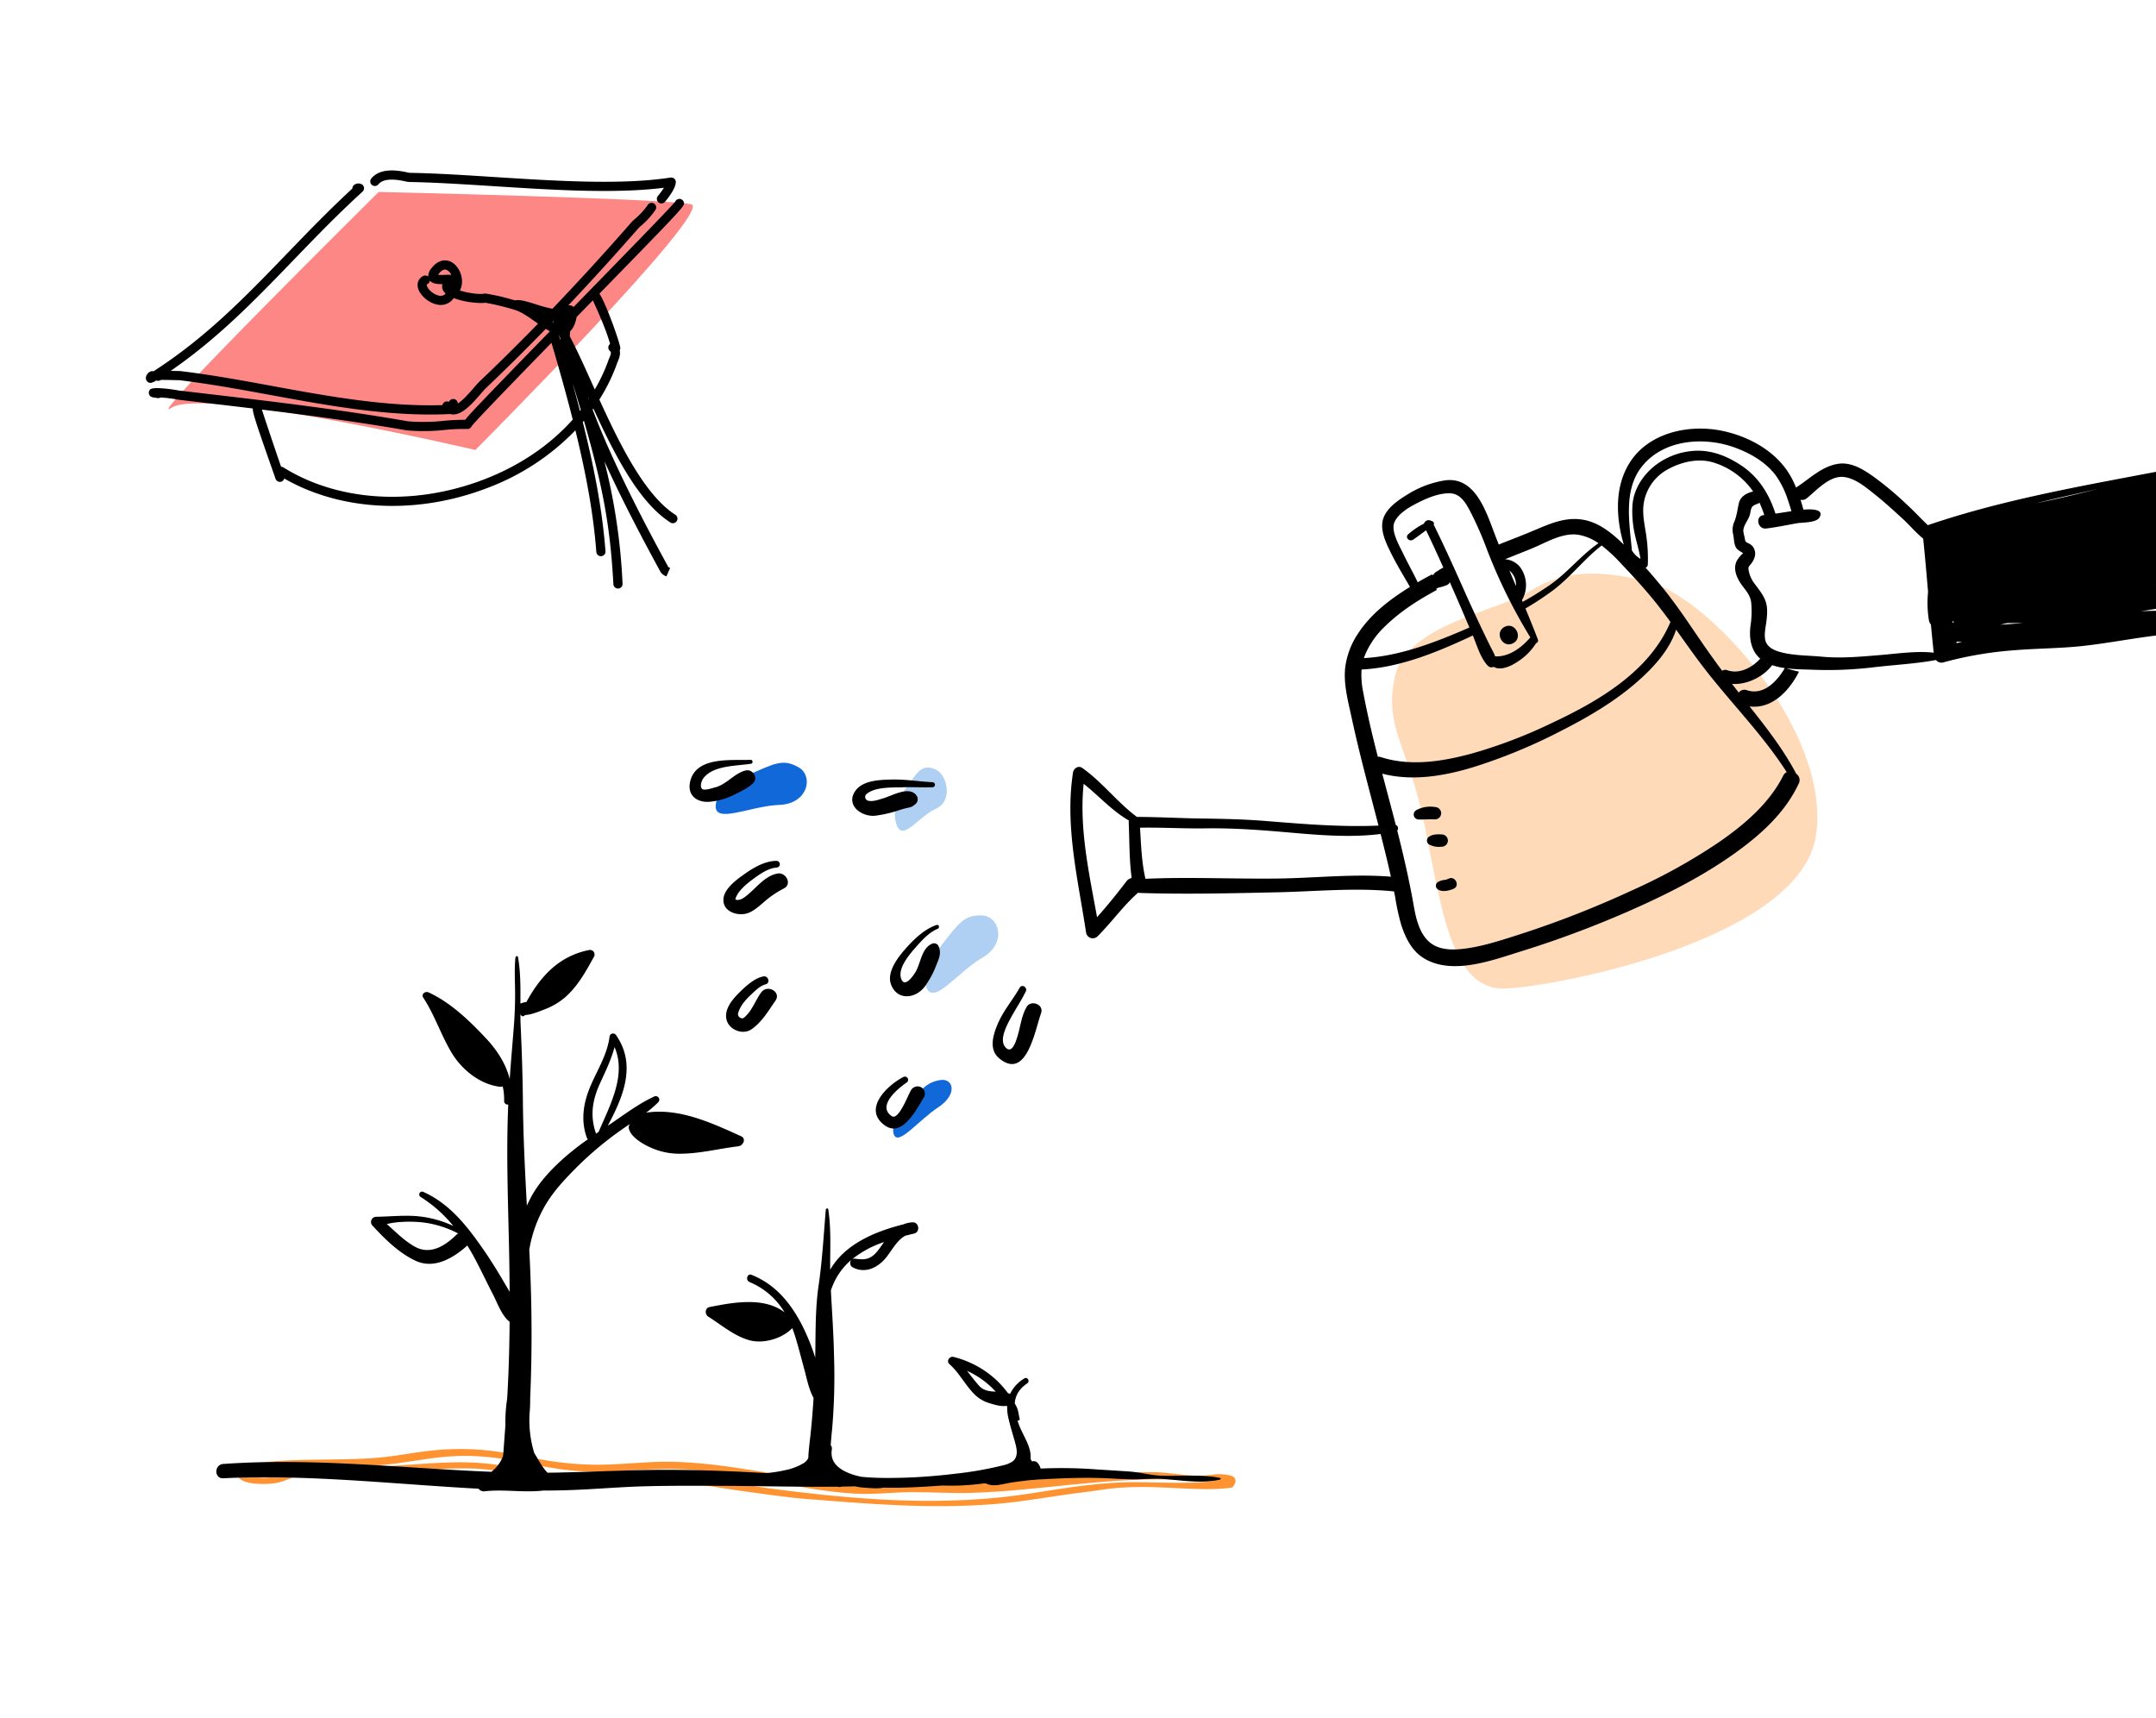<svg xmlns="http://www.w3.org/2000/svg" xmlns:xlink="http://www.w3.org/1999/xlink" width="940" height="749" viewBox="0 0 940 749"><defs><clipPath id="clip-path"><rect id="Rettangolo_827" data-name="Rettangolo 827" width="940" height="749" transform="translate(980 201)" fill="none"></rect></clipPath><clipPath id="clip-path-2"><rect id="Rettangolo_801" data-name="Rettangolo 801" width="435.002" height="24.913" fill="#ff9331"></rect></clipPath><clipPath id="clip-path-3"><rect id="Rettangolo_807" data-name="Rettangolo 807" width="875.01" height="463.336" fill="none"></rect></clipPath><clipPath id="clip-path-4"><rect id="Rettangolo_808" data-name="Rettangolo 808" width="247.683" height="209.179" fill="none"></rect></clipPath></defs><g id="img_header" transform="translate(-980 -201)"><g id="Gruppo_di_maschere_1" data-name="Gruppo di maschere 1" clip-path="url(#clip-path)"><g id="Raggruppa_69616" data-name="Raggruppa 69616"><path id="Tracciato_53922" data-name="Tracciato 53922" d="M-1215.885-2461.458s126.313,2.9,136.276,5.4-94.135,107.1-94.135,107.1-118.375-27.792-132.51-18.406S-1215.885-2461.458-1215.885-2461.458Z" transform="translate(2361 2746.141)" fill="#fc8785"></path><path id="Tracciato_53919" data-name="Tracciato 53919" d="M-723.084-2303.5c-12.547,8.015-53.821,14.423-58.558,37.25s5.837,28.792,13.3,65.977,12.007,70.736,34.947,69.806,129.113-21.58,135.478-67.11-46.866-103.212-72.4-110S-710.537-2311.516-723.084-2303.5Z" transform="translate(2369.735 2762.452)" fill="#ffdab9"></path><path id="Tracciato_53883" data-name="Tracciato 53883" d="M-1208.813-2295.856c13.054-5.866,16.564-7.981,23.421-4.219s4.379,16.047-8.257,16.491-28.586,8.649-27.7,0S-1208.813-2295.856-1208.813-2295.856Z" transform="translate(2513.413 2835.493)" fill="#1168d9" style="mix-blend-mode: multiply;isolation: isolate"></path><path id="Tracciato_53884" data-name="Tracciato 53884" d="M-1208.813-2295.856c13.054-5.866,16.564-7.981,23.421-4.219s4.379,16.047-8.257,16.491-28.586,8.649-27.7,0S-1208.813-2295.856-1208.813-2295.856Z" transform="matrix(0.883, -0.469, 0.469, 0.883, 3533.328, 2075.089)" fill="#afcff3" style="mix-blend-mode: multiply;isolation: isolate"></path><path id="Tracciato_53885" data-name="Tracciato 53885" d="M-1211.054-2298.37c10.728-3.45,13.612-4.693,19.248-2.481s3.6,9.436-6.786,9.7-23.492,5.086-22.768,0S-1211.054-2298.37-1211.054-2298.37Z" transform="matrix(0.848, -0.53, 0.53, 0.848, 3619.813, 1991.367)" fill="#1168d9" style="mix-blend-mode: multiply;isolation: isolate"></path><path id="Tracciato_53886" data-name="Tracciato 53886" d="M-1212.975-2295.856c8.734-5.866,11.082-7.981,15.67-4.219s2.93,16.047-5.525,16.491-19.126,8.649-18.536,0S-1212.975-2295.856-1212.975-2295.856Z" transform="translate(3329.377 2254.419) rotate(-21)" fill="#afcff3" style="mix-blend-mode: multiply;isolation: isolate"></path><g id="Raggruppa_69558" data-name="Raggruppa 69558" transform="translate(923.339 497.364)" style="mix-blend-mode: multiply;isolation: isolate"><g id="Raggruppa_69548" data-name="Raggruppa 69548" transform="translate(160.334 335.357)"><g id="Raggruppa_69547" data-name="Raggruppa 69547" clip-path="url(#clip-path-2)"><path id="Tracciato_53851" data-name="Tracciato 53851" d="M593.664,347.052c2.676,1.153,1.736,3.935,0,5.177-15.536,1.919-29.384-1.283-48.751,0-5.078.337-10.453,1.351-15.44,1.943-12.88,1.526-26.888,4.224-39,5.177-28.682,2.262-55.264-.091-82.869-2.265-8.593-.676-18.531-2.227-28.444-3.56-8.7-1.17-18.784-3.3-28.436-3.559-5.022-.134-10.27.7-15.437.647-9.994-.1-20.928-.644-30.877-1.3-15.891-1.04-28.91-5.222-43.057-5.5-12.916-.255-27.9,1.461-43.065,1.942-8.942.285-20.095-.362-28.434.648-7.3.883-8.534,4.1-17.88,4.207-13.95.159-14.37-5.83-6.5-8.092,12.4-3.566,35.2-1.87,54.443-3.238,11.39-.806,20.756-3.528,34.12-3.881,24.869-.66,35.2,6.274,60.945,6.8,10.845.217,22.18-1.38,33.312-1.3,25.19.189,54.276,7.783,77.188,9.709,6.388.537,13.042-.1,20.307-.325,9.067-.273,18.316.345,27.623.325,30.3-.076,58.586-5.31,85.317-5.18,7.093.034,13.635,1.426,20.31,1.62,5.471.156,7.942-1.687,14.626,0m-405.435-2.915c11.132-1.114,24.653-.54,37.379-1.295,12.356-.729,25.73-2.058,36.563-1.617,15.782.648,28.735,4.866,44.682,5.827,9.462.57,20.647,1.072,30.879.97,5.027-.049,10.476-.831,15.432-.647,13.772.507,28.849,3.907,41.438,5.5,27.661,3.5,62.688,7.284,98.316,3.559,17.875-1.869,32.116-5.553,51.995-6.471,12.589-.583,26.744,1.033,41.438-.648-6.837.209-12.477-.5-18.688-.647-31.409-.736-58.353,4.987-87.749,5.824-8.674.249-17.041-.371-26-.322-7.739.043-15.754,1.1-24.379.647-24.722-1.309-49.712-9.709-76.374-10.682-14.368-.523-29.815,1.618-42.249.973-16.091-.837-24.04-4.326-40.622-6.15-22.532-2.477-34.049,3.441-56.062,3.882-15.237.308-47.031-.528-46.316,4.533,7.435,2.015,13.306-2.535,20.315-3.238" transform="translate(-160.334 -335.357)" fill="#ff9331"></path></g></g></g><g id="Raggruppa_69560" data-name="Raggruppa 69560" transform="translate(1074.319 387.85)"><g id="Raggruppa_69559" data-name="Raggruppa 69559" clip-path="url(#clip-path-3)"><path id="Tracciato_53906" data-name="Tracciato 53906" d="M6.868,219.861C3.4,196.842-2.5,173.318,1.15,149.951c.286-1.832,2.317-3.209,4.03-2C13.925,154.14,20.411,162.9,29,169.3c9.242.013,18.466.557,27.706.686,9.358.132,18.616.314,27.955,1.055,16.64,1.322,33.048,2.759,49.672,2.045-4.007-15.577-8.279-31.088-11.657-46.822-1.553-7.237-3.707-14.868-2.827-22.335a34.5,34.5,0,0,1,5.688-14.755c5.543-8.452,13.91-14.83,22.524-20.133-2.777-4.839-5.7-9.567-8.183-14.579-2.16-4.368-5.114-10.235-3.472-15.209,1.567-4.743,6.6-8.094,10.623-10.558a43.4,43.4,0,0,1,16.28-6.11c13.038-1.805,17.866,13.33,21.558,23.077.62,1.635,1.26,3.262,1.9,4.886l.3-.12c5.014-2,10.064-3.91,15.035-6.012,7.4-3.131,14.482-6.325,22.653-4.43,6.439,1.495,11.86,6.036,16.538,10.614-3.477-11.715-4.121-25.215,2.613-35.818,8.413-13.247,26.233-16.848,40.661-13.724,12.345,2.673,24.576,9.734,30.329,21.35.545,1.1,1.05,2.222,1.523,3.359a3.262,3.262,0,0,1,.5-.411c5.611-3.7,10.627-8.743,17.473-9.942,5.926-1.038,11.233,2.338,15.835,5.586a144.229,144.229,0,0,1,14.686,12.319c2.129,1.976,4.169,4.049,6.2,6.122.856.874,1.8,1.754,2.711,2.67C415.462,27.941,459.3,22.269,502.162,13.088c.564-.121.679.736.135.874-9.05,2.305-18.155,4.415-27.279,6.451,5.418-.958,10.875-1.739,16.4-2.214,2.88-.249,6.324,3.028,3.941,5.886-3.535,4.24-8.635,6.491-13.888,8.023,2.43-.107,4.865-.162,7.307-.152a3.3,3.3,0,0,1,3.349,3.71l.438-.082c3.419-.646,5.009,2.678,4,5.128.245-.036.49-.077.735-.113,4.143-.6,6.482,5.32,2.421,7.173A80.572,80.572,0,0,1,486,52.5a3.846,3.846,0,0,1-1.58,4.934c-1.1.607-2.217,1.163-3.353,1.681,1.839-.068,3.68-.093,5.521-.064,4.2.067,4.712,7.092.453,7.417-4.768.363-9.522.9-14.268,1.52a84.858,84.858,0,0,1,15.873-.124,7.58,7.58,0,0,1,1.707.337,3.811,3.811,0,0,1,2.538,2.9c.016.125.011.237.018.357.126.012.252.018.378.03,2.249.228,2.636,3.751.249,4.072-8.947,1.2-17.867,2.66-26.79,4.084A151.9,151.9,0,0,1,496.2,80.909a1.654,1.654,0,0,1,1.067.582c.568.116,1.144.21,1.716.325h.052s0,.007,0,.009c.322.066.642.14.956.229,4.273,1.223,2.311,7.656-1.822,7.3-18.807-1.607-37.99,3.345-56.6,5.4-9.937,1.1-20,1.058-29.972,1.88a161.532,161.532,0,0,0-31.175,5.351,3.067,3.067,0,0,1-3.014-1.082c-8.831,1.618-18.024,2.094-26.941,3.127a166.377,166.377,0,0,1-26.185,1.123c-3.9-.162-8.094-.129-12.147-.646a54.859,54.859,0,0,0,5.544,1.466c-4.327,8.548-11.9,16.376-21.553,15.151l.579.734c7.236,9.121,14.34,18.351,19.784,28.662a3.266,3.266,0,0,1,1.155,4.062c-6.072,13.133-17.119,22.9-28.748,31.117-12.728,8.99-26.63,16.211-40.807,22.617a447.713,447.713,0,0,1-51.629,19.605c-12.517,3.882-30.419,10.714-42.774,2.723-5.013-3.242-7.651-8.818-9.445-14.291a99.835,99.835,0,0,1-2.649-12.18c-.155-.8-.321-1.594-.482-2.391-16.8-1.727-34.008.017-50.833.379-19.969.43-40.129.935-60.094.284a2.624,2.624,0,0,1-.659-.118c-6.5,5.718-11.649,13.07-17.812,19.165a2.959,2.959,0,0,1-4.843-1.634M137.2,86.188a37,37,0,0,0-8.8,12.651c-.164.412-.307.823-.442,1.233,15.806-.871,31.425-6.976,46.011-13.344-1.8-4.212-3.577-8.438-5.411-12.636q-1.564-3.576-3.136-7.149a2.437,2.437,0,0,1-1.4,1.346,23.432,23.432,0,0,1-3.556,1.06c-.324.181-.656.353-.991.514.108.163.217.326.339.477-8.164,4.345-15.99,9.4-22.614,15.849m37.115-50.117c-1.968-3.737-4.3-7.759-8.884-7.859-4.8-.1-9.857,2.056-14.043,4.175-3.6,1.825-8.455,4.58-10.123,8.5-1.644,3.871,2.329,10.454,3.921,13.8,1.978,4.159,4.286,8.154,6.245,12.322.476-.278.951-.555,1.427-.827,1.573-.9,3.17-1.759,4.775-2.6.094.12.181.245.272.367.034-.034.07-.066.1-.1q.246-.242.486-.49l.033-.041a3.663,3.663,0,0,1,1.41-1.111,16.085,16.085,0,0,1,2.673-1.607c-2.44-5.452-4.927-10.882-7.53-16.258-1.866,1.384-3.726,2.779-5.638,4.076-1.638,1.113-3.711-.989-2.116-2.37a33.323,33.323,0,0,1,6.857-4.624,2.131,2.131,0,0,1,3.177-1.169c.787.093,1.468.925,1.029,1.586,4.941,9.988,9.486,20.164,14.019,30.341,2.288,5.136,4.669,10.228,7.08,15.307q1.735,3.655,3.524,7.283c.727,1.476,1.616,2.974,2.216,4.54.085,0,.167-.013.257-.01,5.805.188,11.182-3.776,14.928-8.122.044-.05.091-.088.137-.133a231.3,231.3,0,0,1-18.8-38.025,155.254,155.254,0,0,0-7.431-16.953m17.126,25.879q1.406,3.34,2.825,6.674a8.007,8.007,0,0,0-2.219-6.146,4.117,4.117,0,0,0-.606-.528m30.12-15.64c-7.091-1.143-14.512,3.621-20.844,6.169-3.741,1.5-7.49,2.99-11.229,4.495a9.114,9.114,0,0,1,6.893,3.847,13.21,13.21,0,0,1,.507,13.986c.1.243.2.487.306.73a139.738,139.738,0,0,0,12.062-7.5c7.6-5.333,13.346-12.777,20.99-18.059a21.757,21.757,0,0,0-8.685-3.666m18.431,12.437a69.875,69.875,0,0,0-8.36-7.787c-7.722,5.99-13.663,13.958-21.528,19.794a132.6,132.6,0,0,1-11.7,7.679c1.864,4.468,3.689,8.955,5.407,13.489a1.17,1.17,0,0,1-.754,1.612,26.409,26.409,0,0,1-8.443,8.332c-2.48,1.649-7.106,3.834-10.041,2.005a2.2,2.2,0,0,1-2.573-.487c-3.157-3.24-4.772-8.923-6.539-13.178-15.322,7.176-31.576,13.975-48.515,14.833a36.322,36.322,0,0,0,.712,9.822c1.757,9.484,3.988,18.861,6.383,28.2a3.507,3.507,0,0,1,1.347.17c12.913,4.153,26.87,1.9,39.661-1.57a215.614,215.614,0,0,0,34.718-13.233c20.476-9.594,42.729-22.486,51.865-44.136-1.6-2.192-3.226-4.368-4.895-6.512-5.186-6.663-10.927-12.92-16.749-19.033M307.506,20.36c-4.406-5.815-11.234-9.721-17.98-12.15C276.2,3.416,258.7,4.7,249.266,16.423c-8.165,10.155-5.578,24.365-4.487,36.271a1.3,1.3,0,0,1-.018.34,11.014,11.014,0,0,0,3.786,3.777c-.517-3.5-1.667-7.1-2.4-10.461a45.962,45.962,0,0,1-1.083-13.009c.494-6.629,4.231-12.545,9.239-16.733a30.9,30.9,0,0,1,17.944-6.921c7.484-.384,14.264,2.377,20.407,6.507,7.658,5.147,12.082,12.619,14.758,20.888,2.321-.343,4.637-.725,6.957-1.073q-.689-2.4-1.5-4.755a39.428,39.428,0,0,0-5.361-10.894M296.567,85.7a40.806,40.806,0,0,0,.279-9.66c-.359-4-3.247-6.18-5.168-9.442-1.661-2.82-2.622-6.022-1.083-9.044a15.363,15.363,0,0,1,2.506-3.065.944.944,0,0,1,.294-.235,1.252,1.252,0,0,1-.544-.225,18.6,18.6,0,0,1-1.779-1.173c-1.953-1.56-1.6-4.74-2.183-7.023a8.555,8.555,0,0,1,.647-5.364c1.047-2.7,1.3-5.256,1.934-8.028.665-2.913,3.545-4.411,6.2-5.013a32.606,32.606,0,0,0-17.6-12.729c-6.414-1.841-13.557-.2-19.282,2.909a20.437,20.437,0,0,0-10.955,16.065c-.387,4.313.592,8.576,1.224,12.811a71.69,71.69,0,0,1,.706,12.856,1.5,1.5,0,0,1-.968,1.3c2.875,3.224,5.67,6.519,8.337,9.859C265.769,78.8,271.5,87.806,277.6,96.5q3.227,4.6,6.574,9.09a2.444,2.444,0,0,1,2.274-.233c5.048,1.807,10.759-1.05,14.318-5.051-4.107-3.543-4.967-9.125-4.2-14.611M421.009,32.536c9.039-1.788,17.979-4,26.922-6.185-9,1.978-17.981,4-26.922,6.185m-5.537,52.2c-.631.006-1.261.015-1.892.02-1.662.015-3.324.015-4.986.017q-1.615.359-3.226.737c3.369-.2,6.737-.463,10.1-.774m-30.364-.554a3.316,3.316,0,0,1-.4-.206c-.057,0-.113-.008-.17-.011.023.234.04.468.052.7.24-.14.478-.282.726-.414-.068-.027-.137-.044-.206-.072m1.336,8.7a3.468,3.468,0,0,1-.228.673c.88-.206,1.762-.409,2.645-.6-.806-.016-1.612-.048-2.418-.074m-77.2,4.465c5.956,1.681,12.385,1.528,18.5,2.111,8.4.8,17-.043,25.379-.724,7.616-.619,15.638-1.876,23.3-1.031q-.672-6.121-1.229-12.259a3.622,3.622,0,0,1-.861-1.766,47.566,47.566,0,0,1-.388-12.459c-.661-7.752-1.322-15.5-2.125-23.238-3.188-2.578-6-5.971-8.99-8.705-4.12-3.769-8.231-7.521-12.611-10.988-3.686-2.916-7.889-6.425-12.666-7.136-6.4-.954-12.055,5.683-16.521,9.255a2.959,2.959,0,0,1-2.691.613q.688,2.142,1.261,4.327c3.486-.293,9.163-.3,7.029,3.368-1.431,2.46-7.425,2.133-9.926,2.578-4.434.79-8.859,1.733-13.333,2.276-3.793.462-4.921-5.456-1.127-5.829.1-.01.19-.022.285-.032a45.734,45.734,0,0,0-2.09-5.4,2.519,2.519,0,0,1-.793.466c-2.8,1.012-2.725,1.547-3.266,4.263-.5,2.5-2.438,4.371-2.919,6.8-.259,1.311.469,3.068.639,4.377.187,1.437.837,1.4,2.1,2.082a4.6,4.6,0,0,1,2.193,2.966c.631,2.062-.543,4.441-1.833,5.968-1.063,1.259-1.092,1.359-.765,2.967a13.165,13.165,0,0,0,2.427,5.31c1.734,2.345,3.771,4.794,4.8,7.541,1.116,2.979.785,6.447.369,9.532-.33,2.453-.908,4.912-.464,7.383.564,3.133,3.582,4.612,6.314,5.383m-14.294,16.718c7.115,2.361,12.982-3.571,16.545-9.642a29.984,29.984,0,0,1-5.526-1.281c-3.82,5.1-11.046,8.632-17.48,8.175q1.453,1.9,2.917,3.792a3.062,3.062,0,0,1,3.544-1.045M156.682,223.981c3.734,3.108,8.878,3.391,13.512,2.943,8.88-.859,17.664-3.861,26.117-6.554a429.664,429.664,0,0,0,48.359-18.955,250.2,250.2,0,0,0,38.14-21.131c11-7.6,21.925-16.878,28.01-29.029a3.031,3.031,0,0,1,1.5-1.465c-10.629-16.608-24.854-30.7-36.78-46.347-3.94-5.169-7.663-10.5-11.455-15.775-2.972,9.27-10.475,17.123-17.608,23.286-10.113,8.739-21.913,15.479-33.8,21.484a236.174,236.174,0,0,1-36.5,15.011c-12.842,3.976-27,6.437-40.2,3,1.967,7.453,3.981,14.894,5.9,22.355a1.572,1.572,0,0,1,.627,2.453c.138.543.281,1.085.417,1.628,2.564,10.215,4.9,20.486,6.733,30.86.986,5.587,2.419,12.4,7.034,16.236M90.692,196.154c16.272-.217,32.78-2.1,49.05-.794q-.806-3.616-1.664-7.219c-.9-3.81-1.856-7.609-2.82-11.4-16,2.022-32.64-.14-48.547-1.374-9.271-.719-18.528-1.212-27.828-1.073-9.51.142-19.021-.462-28.529-.287.479,7.5.674,14.945,2.376,22.27,19.267-.855,38.682.137,57.962-.121M24.41,197.423a3.671,3.671,0,0,1,2.319-1.488c-1.111-8.073-.942-16.3-1.3-24.419a1.759,1.759,0,0,1,.1-.628c-7.332-4.193-13.115-10.772-19.749-16.036C3.793,174.4,8.14,193.785,11.628,213.008c4.491-4.985,8.74-10.327,12.782-15.585" transform="translate(372.36 -0.002)"></path><path id="Tracciato_53907" data-name="Tracciato 53907" d="M740.454,206.786c4.663-2.31,8.246,4.922,3.582,7.232s-8.246-4.922-3.582-7.232" transform="translate(-178.734 -120.388)"></path><path id="Tracciato_53908" data-name="Tracciato 53908" d="M819.776,397.173a12.936,12.936,0,0,1,8.3-1.309,2.682,2.682,0,1,1-.37,5.352c-2.37-.128-4.744.138-7.12.051a2.176,2.176,0,0,1-.81-4.093" transform="translate(-296.558 -230.85)"></path><path id="Tracciato_53909" data-name="Tracciato 53909" d="M812.666,425.588c1.569-1.006,3.74-.966,5.546-.863a2.706,2.706,0,0,1,2.491,2.86,2.747,2.747,0,0,1-2.861,2.491,8.962,8.962,0,0,1-5.388-1.017,2.031,2.031,0,0,1,.212-3.471" transform="translate(-283.757 -247.778)"></path><path id="Tracciato_53910" data-name="Tracciato 53910" d="M802.939,472.352a6.17,6.17,0,0,1,2.855-1.061,6.368,6.368,0,0,0,2.1-.59c2.843-1.4,5.061,3.138,2.173,4.385-1.99.861-4.993,1.589-6.9.273a1.915,1.915,0,0,1-.222-3.007" transform="translate(-270.604 -274.477)"></path><path id="Tracciato_53911" data-name="Tracciato 53911" d="M1052.337,769.786c39.018-2.779,77.933,1.854,116.9,3.414a15.451,15.451,0,0,0,5.1-6.876c.071-.783.14-1.568.2-2.351q.422-5.569.824-11.138a66.429,66.429,0,0,1,.75-11.429c.078-1.321.16-2.643.23-3.964.524-9.873.777-19.761.857-29.652-3.426-2.6-5.355-8.235-7.2-11.8-2.719-5.244-5.216-10.6-7.995-15.811q-1.526-2.861-3.252-5.633c-.028.027-.052.055-.082.081-5.949,5.3-14.2,10.316-22.315,6.634-7.255-3.291-13.624-9.6-18.953-15.4a2.269,2.269,0,0,1,1.589-3.838c6.708-.088,13.482-.956,20.2,0a46.817,46.817,0,0,1,13.449,4,58.136,58.136,0,0,0-14.289-12.672,1.251,1.251,0,0,1,1.261-2.158c11.132,5.021,18.5,14.2,25.362,23.973,3.408,4.85,6.562,9.879,9.551,14.995q1.33,2.276,2.682,4.537-.064-10.112-.291-20.214c-.45-20.526-1.217-40.875-.317-61.395a1.546,1.546,0,0,1-1.8-1.472,26.454,26.454,0,0,0-.6-6.441,2.482,2.482,0,0,1-1.221.156c-8.793-1.033-16.734-7.548-21.139-14.944-4.6-7.72-7.325-16.338-12.3-23.914-1.007-1.535.894-2.929,2.29-2.29,9.725,4.447,18.073,12.556,25.271,20.261,4.634,4.961,8.529,10.974,10.138,17.527.5-7.27,1.136-14.527,1.716-21.8.417-5.217.648-10.378.63-15.612-.018-5.164-.372-10.461.149-15.6.061-.593,1-.836,1.125-.152,1.162,6.576,1.078,13.45,1.04,20.259a10.761,10.761,0,0,1,2.624-.693c5.992-11.025,14.094-19.994,27.253-22.637a1.98,1.98,0,0,1,2.214,2.88c-3.6,6.561-7.371,13.425-13.235,18.257a30.231,30.231,0,0,1-8.425,4.759c-2.141.832-5.59,2.322-8.476,2.437l-.028.05a.954.954,0,0,1-1.75-.195c-.058-.013-.121-.02-.178-.036.013,1.671.046,3.332.122,4.979.5,10.875.856,21.733.964,32.619.151,15.27.9,30.467,1.734,45.68.394-.862.8-1.71,1.213-2.537,3.506-7.082,9.231-13.157,15.079-18.352a117.667,117.667,0,0,1,10.281-8.017,2.3,2.3,0,0,1-.436-.741c-2.664-7.43-1.557-14.874,1.4-22.01,3-7.239,7.472-13.971,8.5-21.893a1.549,1.549,0,0,1,2.861-.775c9.04,12.991,3.049,27-3.625,39.483l1.068-.716c6.151-4.134,12.381-8.891,19.118-11.992a1.543,1.543,0,0,1,1.862,2.413,45.446,45.446,0,0,1-5.311,4.589c14.32-2.111,28.192,4.291,41.4,10.293,2.385,1.084.837,4.132-1.185,4.374-8.942,1.071-17.814,3.482-26.874,3.219a30.311,30.311,0,0,1-11.04-2.515c-3.348-1.422-9.171-4.715-9.856-8.558a2.061,2.061,0,0,1,.473-1.752c-.094.026-.188.049-.282.076l-.022,0c-1.246.841-2.483,1.685-3.681,2.552a148.445,148.445,0,0,0-17.964,14.887c-5.271,5.247-10.476,10.545-14.409,16.9a57.212,57.212,0,0,0-7.454,19.91,1.425,1.425,0,0,1-.073.264c1.122,21.244,1.342,42.511.447,63.77-.014.333-.037.666-.051,1a64.743,64.743,0,0,1-.247,6.622,48.648,48.648,0,0,0,2.042,17.391c1.877,2.913,3.331,6.093,5.78,8.547,17.5-.19,34.958-1.3,52.475-1.258,14.3.037,28.6.614,42.888,1.426a61.118,61.118,0,0,0,8.409-1.316,25.372,25.372,0,0,0,7.971-3.077,5.571,5.571,0,0,0,1.95-2.177c.145-3.926.736-7.914,1.1-11.51q.745-7.336,1.188-14.707c-2.089-3.763-2.971-8.6-4.08-12.631-1.342-4.872-2.558-9.8-4.074-14.619-.34-1.081-.719-2.137-1.122-3.176-4.352,4.585-12.583,6.956-18.628,5.308-6.615-1.8-12.315-6.738-18.01-10.32-1.559-.98-1.488-3.753.543-4.16,10.652-2.139,23.952-4.477,32.728,2.318a31.929,31.929,0,0,0-15.23-13.2c-1.919-.8-1.1-3.957.872-3.163,10.23,4.122,16.778,12,21.8,21.573a93.045,93.045,0,0,1,5.924,14.521c.225-10.561-.061-20.941,1.474-31.427,1.614-11.008,2.2-22,3.142-33.076.048-.571.975-.794,1.074-.145,1.334,8.738.771,17.535.831,26.334,6.308-11.1,19.44-16.675,31.871-19.782a11.889,11.889,0,0,1,4.094-.893c2.807-.118,3.38,4.228.66,4.879q-1.93.462-3.862.953c-3.567,1.883-5.923,6.448-8.279,9.4-3.641,4.568-9.321,7.355-14.844,4.286a2.128,2.128,0,0,1-.308-3.264,29.034,29.034,0,0,0-8.983,13.357c-.011.033-.027.059-.04.09.49,9.454,1.187,18.92,1.365,28.377a268.628,268.628,0,0,1-.818,32.005c-.24,2.357-.457,4.71-.624,7.068a2.279,2.279,0,0,1,.491,1.877c-.946,5.989,3.663,9,8.667,10.774a31.612,31.612,0,0,0,4.342,1.15c1.337.107,2.669.24,3.969.306,4.287.219,8.582.21,12.871.114,8.086-.182,16.166-.832,24.193-1.8a154.379,154.379,0,0,0,20.728-3.673,11.529,11.529,0,0,0,4.267-1.831,4.26,4.26,0,0,0,1.395-2.413c.666-1.962-.445-5.422-1.043-7.491-.888-3.075-1.837-6.207-2.512-9.339a18.446,18.446,0,0,1-.421-4.53c-.074-.1-.15-.207-.222-.311-2.465.447-5.46-.517-7.663-1.2a15.209,15.209,0,0,1-6.3-3.725c-4.121-4.085-6.611-9.365-11.021-13.275-1.449-1.286.089-3.55,1.813-3.114a42.766,42.766,0,0,1,18.169,9.625,41.966,41.966,0,0,1,5.529,6.138,7.175,7.175,0,0,1,.95.392,15.7,15.7,0,0,1,6.218-6.774c1.381-.858,2.584,1.267,1.261,2.158-3.661,2.468-5.2,5.443-5.439,8.719.3.534.585,1.073.854,1.624.807,1.659.8,3.3,1.275,5.061a.674.674,0,0,1-.963.763c.26.789.552,1.586.869,2.387,1.86,4.694,5.342,9.343,4.866,14.384a8.631,8.631,0,0,0,.657,1.1,2.2,2.2,0,0,1,2.323.526,6.23,6.23,0,0,1,1.33,2.347,1.49,1.49,0,0,1,.065.226,204.366,204.366,0,0,1,25.162.422c4.554.29,9.109.558,13.662.88,4.6.325,9.055,1.614,13.652,1.792,8.42.327,17.509-.676,25.795.99a.367.367,0,0,1,0,.7c-7.8,1.852-16.669.35-24.558-.227-4.585-.334-9.061.171-13.646.131-4.551-.039-9.115-.4-13.665-.543-8.6-.274-17.222.073-25.8.557q-6.9.389-13.736,1.466c-3.327.523-7.277,1.939-10.479.429a.669.669,0,0,1-.169-.117l-1.146.009a102.912,102.912,0,0,1-17.865.9c-6.122.424-12.244.824-18.384.946-2.441.048-4.883.033-7.322-.024-2.6.557-5.73.181-8.25.033a26.188,26.188,0,0,1-4.147-.6q-2.888.073-5.779.116a2.723,2.723,0,0,1-1.87.027l-.014,0c-16.751.189-33.542-.292-50.271-.357-10.941-.043-21.889-.09-32.829.174-10.849.261-21.65,1.221-32.49,1.643-4.268.167-8.536.241-12.8.248-8.447.983-16.986-.638-25.446.309a2.766,2.766,0,0,1-2.633-1.118c-7.948-.421-15.891-.963-23.826-1.516-29.126-2.034-58.293-4.445-87.509-3.038-4.048.195-3.981-5.965,0-6.248m86.524-105.347a54.593,54.593,0,0,0-8.687-.155,34.5,34.5,0,0,0-6.543.923c3.89,3.411,7.5,7.146,12.041,9.753,6.828,3.918,13.317-.2,18.279-5.043a3.49,3.49,0,0,1,.827-.6,44.5,44.5,0,0,0-15.917-4.874m76.008-38.648c.371-.253.741-.507,1.113-.759,5.009-11.653,12.226-24.834,6.956-36.993-1.423,5.441-3.886,10.472-6.252,15.628-3.436,7.49-4.54,14.306-1.817,22.124m112.723,54.5c2.655.314,5.008.649,7.357-.849,2.193-1.4,3.731-3.937,5.211-6.005.092-.13.187-.258.281-.386a45.083,45.083,0,0,0-13.983,7.522,1.575,1.575,0,0,1,1.134-.282m59.335,55.756a37.829,37.829,0,0,0-10.317-6.854c1.69,2.126,3.306,4.3,5.139,6.388,2.049,2.328,4.7,2.58,7.371,2.685-.71-.759-1.437-1.5-2.193-2.219" transform="translate(-1049.325 -318.393)"></path><path id="Tracciato_53912" data-name="Tracciato 53912" d="M1349.69,372.407c3.225-4.82,10.752-4.979,15.928-5.108,5.986-.15,11.881.861,17.837,1.168a1.094,1.094,0,0,1,0,2.187c-4.393.146-8.8-.125-13.193.013-4.6.144-12.083-.223-15.759,3.1a1.7,1.7,0,0,0,.63,2.684c2.116.707,5.069-.452,7.077-1.048,3.91-1.161,11.455-5.648,14.427-.877a2.775,2.775,0,0,1-.981,3.74c1.039-.721-1.048.783-.765.617a6.372,6.372,0,0,1-1.966.682,39.7,39.7,0,0,0-4.061,1.094,53.485,53.485,0,0,1-10.534,2.42c-5.8.516-12.759-4.518-8.642-10.67" transform="translate(-1071.197 -214.293)"></path><path id="Tracciato_53913" data-name="Tracciato 53913" d="M1502.43,468.595c.629-4.425,6.028-8.219,9.334-10.557,3.859-2.729,8.906-5.628,13.786-5.588a1.459,1.459,0,0,1,0,2.916c-3.694.266-7.241,2.8-10.126,4.914-2.737,2.008-6.378,4.932-7.654,8.209a3.137,3.137,0,0,0-.195.817l.055.02c1.785.594,3.468-.628,4.811-1.694,4.189-3.328,7.9-8.6,13.446-9.664,3.756-.721,6.609,4.645,2.755,6.536a41.948,41.948,0,0,0-8.717,5.984c-2.448,2.073-5.313,4.743-8.635,5.135-4.533.535-9.586-1.933-8.861-7.026" transform="translate(-1281.273 -263.982)"></path><path id="Tracciato_53914" data-name="Tracciato 53914" d="M1349.682,530.218c3.568-4.109,8.553-9.017,13.882-10.726,1.081-.347,1.451,1.248.457,1.657-3.9,1.6-7.205,5.384-9.909,8.475-2.615,2.989-7.282,8.549-6.11,12.885,1.416,5.239,5.813-1.422,6.645-3,2.109-4.009,2.563-10.265,7.231-11.965a2.159,2.159,0,0,1,2.47,1c1.43,3.122.326,5.4-.9,8.409a38.779,38.779,0,0,1-5.215,9.607c-4.017,5.068-11.742,5.921-14.481-.983-2.1-5.3,2.724-11.667,5.934-15.362" transform="translate(-1049.535 -303.07)"></path><path id="Tracciato_53915" data-name="Tracciato 53915" d="M1239.365,599.245c2.434-5.453,6.375-9.918,9.263-15.086.995-1.778,3.558-.216,2.7,1.577-1.8,3.76-4.2,7.262-6.211,10.918-1.66,3.024-5.6,9.905-2.828,13.284,2.9,3.543,4.654-2.209,5.335-4.366,1.34-4.246,1.758-9.154,4.031-13.041,1.936-3.309,7.705-1.1,6.329,2.668-2.581,7.062-6.257,29.738-18.308,19.695-4.828-4.024-2.4-10.955-.309-15.648" transform="translate(-898.398 -340.371)"></path><path id="Tracciato_53916" data-name="Tracciato 53916" d="M1519.933,580.054c2.6-2.565,6.4-6.012,10.138-6.715,2.247-.423,3.227,2.893.956,3.465-2.36.593-4.539,2.822-6.252,4.424-2.3,2.153-4.647,4.759-5.581,7.833a1.751,1.751,0,0,0,.542,2.11c1.3.907,1.886.253,2.9-.764,2.862-2.88,4.156-6.89,6.53-10.111,2.7-3.661,8.876-.224,6.2,3.627-3.034,4.373-6.012,9.481-10.51,12.5-3.919,2.629-10.058.045-10.892-4.625-.823-4.61,2.96-8.775,5.97-11.741" transform="translate(-1291.603 -334.494)"></path><path id="Tracciato_53917" data-name="Tracciato 53917" d="M1536.839,356.219c2.482-11.118,17.919-9.2,26.377-9.533.956-.037,1.193,1.528.229,1.688-6.349,1.054-16.5.636-20.82,6.329-.782,1.03-1.611,3.474-.635,4.6.879,1.015,4.786-.366,5.778-.617,4.962-1.254,8.319-6.115,13.211-7.34,3.18-.8,5.7,3.2,3.248,5.579-2.314,2.246-5.826,3.781-8.7,5.218A28.958,28.958,0,0,1,1546,364.9c-5.706.756-10.563-2.391-9.16-8.68" transform="translate(-1330.27 -202.275)"></path><path id="Tracciato_53918" data-name="Tracciato 53918" d="M1371.034,678.381a1.407,1.407,0,0,1,1.419,2.428c-3.972,2.683-12.985,10.21-6.512,14.627,3.092,2.109,7.259-9.66,8.484-11.389a3.31,3.31,0,0,1,3.617-1.472,3.016,3.016,0,0,1,1.915,1.472,3.18,3.18,0,0,1,0,3.233c-3.2,5.133-9.409,17.749-17.088,12.158-9.668-7.04,1.021-17.383,8.166-21.057" transform="translate(-1071.483 -395.696)"></path><path id="Tracciato_54024" data-name="Tracciato 54024" d="M1536.839,356.219c2.482-11.118,17.919-9.2,26.377-9.533.956-.037,1.193,1.528.229,1.688-6.349,1.054-16.5.636-20.82,6.329-.782,1.03-1.611,3.474-.635,4.6.879,1.015,4.786-.366,5.778-.617,4.962-1.254,8.319-6.115,13.211-7.34,3.18-.8,5.7,3.2,3.248,5.579-2.314,2.246-5.826,3.781-8.7,5.218A28.958,28.958,0,0,1,1546,364.9c-5.706.756-10.563-2.391-9.16-8.68" transform="translate(-2196.27 547.725)"></path></g></g><g id="Raggruppa_69562" data-name="Raggruppa 69562" transform="translate(1122.82 438.922)"><g id="Raggruppa_69561" data-name="Raggruppa 69561" transform="translate(-97.256 -116.672) rotate(-21)" clip-path="url(#clip-path-4)"><path id="Tracciato_53920" data-name="Tracciato 53920" d="M126.085,4.647c3.6-2.083,9.142,1.465,11.5,2.982a8.822,8.822,0,0,0,1.6.916c10.113,4.069,21.351,9.227,33.25,14.688,23.863,10.954,48.5,22.26,69.386,27.4A29.937,29.937,0,0,1,238.13,53a2,2,0,0,0,1.895,3.523c1-.542,6.092-3.383,7.454-6.175a2,2,0,0,0-1.375-2.83c-21.168-4.592-47.008-16.452-72-27.922-11.944-5.481-23.222-10.659-33.422-14.76-.2-.1-.513-.309-.934-.577C136.772,2.35,129.8-2.125,124.08,1.186a2,2,0,0,0,2,3.461"></path><path id="Tracciato_53921" data-name="Tracciato 53921" d="M244.287,58.015c-2.9,1.742-31.048,14.691-55.941,26.14l-1.92.884a2.863,2.863,0,0,0-.41-.643,3.01,3.01,0,0,0-1.5-.84c13.055-6.251,26.35-12.93,40.068-20.162a14.742,14.742,0,0,1,2.178-.931,34.148,34.148,0,0,0,8.078-4.093,2,2,0,1,0-2.267-3.295,30.313,30.313,0,0,1-7.215,3.643,17.309,17.309,0,0,0-2.737,1.192c-15.461,8.149-30.416,15.624-45.086,22.545a55.345,55.345,0,0,1-5.878-4.272c-3.668-2.908-6.043-4.716-8.063-4.975a95.137,95.137,0,0,0-10.828-7.348,1.992,1.992,0,0,0-.6-.2c-2.271-.378-6.568-2.836-9.435-5.067a9,9,0,0,0,2.7-4.86c.781-3.635-.381-7.372-2.828-9.09-1.283-.9-4.043-2.038-8.106.5a5.4,5.4,0,0,0-2.5,2.817,2,2,0,0,0-2-1.02,4.343,4.343,0,0,0-3.867,3.576c-.687,3.42,1.9,8.378,5.424,10.4a6.787,6.787,0,0,0,7.471-.231c3.644,3.332,9.476,6.236,12.136,6.847a103.5,103.5,0,0,1,10.52,7.233l.055.041.011.009.137.1.07.054c2.409,1.834,4.641,5.183,6.8,8.425.2.295.391.586.586.878q-16.528,7.619-32.736,14.36c-.873.35-2.055.982-3.424,1.713-2.207,1.182-6.207,3.324-8.951,3.9a3,3,0,0,0,.109-.705,2,2,0,0,0-3.482-1.338,1.962,1.962,0,0,0-1.85-.619,1.993,1.993,0,0,0-1.283.909C94.534,96.409,72.723,83.111,51.6,70.219c-11.52-7.032-23.432-14.3-35.383-20.606a2.061,2.061,0,0,0-.3-.128c-.281-.093-1.094-.432-2.109-.853l-1.334-.549c24.451-5.908,45.338-15.644,67.307-25.906,12.351-5.768,25.123-11.734,38.753-17.056a2,2,0,0,0,.385-3.527,3.013,3.013,0,0,0-3.06-.406,2.216,2.216,0,0,0-1,1.081C101.952,7.41,89.834,13.07,78.094,18.553,54.483,29.583,32.135,40,5.367,45.583a1.951,1.951,0,0,0-1.137-.4c-1.314,0-3.145,1.052-3.145,2.766A1.985,1.985,0,0,0,3.534,49.9a1.814,1.814,0,0,0,.31.055,2.007,2.007,0,0,0,.391-.038c.291-.058.574-.124.864-.184.06.055.1.109.169.164a1.9,1.9,0,0,0,1.746.345c1.385.487,3.91,1.53,5.274,2.093.972.4,1.779.732,2.191.885,11.8,6.23,23.613,13.442,35.041,20.418,22.225,13.567,45.2,27.593,69.967,35.694a4.99,4.99,0,0,0,.857.514,6.175,6.175,0,0,0,2.643.544c3.324,0,7.484-2.049,12.086-4.509,1.263-.675,2.355-1.258,3.047-1.536,11.1-4.616,22.261-9.521,33.562-14.741.434.573.869,1.115,1.313,1.621-10.481,4.826-20.532,9.468-28.731,13.3-11.605,5.42-17.09,7.98-19.58,9.5a88.262,88.262,0,0,0-8.791-2.9,82.861,82.861,0,0,1-14.647-5.383C74.932,90.011,47.967,75.867,24.176,63.388q-5.774-3.027-11.388-5.98v0c-1.606-.972-9.853-5.828-11.662-4.938A2.017,2.017,0,0,0,0,54.243c-.023,1.323.774,1.749,2.9,2.884a1.96,1.96,0,0,0,1.24.213,56.607,56.607,0,0,1,6.512,3.437,1.947,1.947,0,0,0,.267.17q5.613,2.955,11.4,5.983,8.748,4.591,17.64,9.28a7.275,7.275,0,0,0-.277,1.049l-.074,0,.074,0a.549.549,0,0,0-.01.056h-.064a2.1,2.1,0,0,0,.017.266c-.564,3.406-.8,11.523-1.351,30.831a2,2,0,0,0,1.941,2.057h.059a1.966,1.966,0,0,0,1.578-.83c17.416,21.43,46.264,34.679,77.887,35.553,1.1.03,2.2.045,3.287.045a104.123,104.123,0,0,0,44.863-9.718c-2.715,21.358-6.037,37.893-10.478,52.777a2,2,0,0,0,3.834,1.145c4.689-15.719,8.144-33.216,10.945-56.121.219-.119.445-.227.662-.347-2.775,32.55-6.568,49.357-13.525,71.081a2,2,0,1,0,3.808,1.221A263.713,263.713,0,0,0,174.856,152.6c1.162,19.327,3.555,38.886,5.56,53.838a4.758,4.758,0,0,0,1.719,2.745l2.809-2.848c-.114-.116-.416-.419-.59-.629-2.793-20.839-6.332-50.574-6.2-75.941.152-.1.3-.206.449-.306,1.422,22.288,3.916,45.4,13.558,58.423a2,2,0,1,0,3.215-2.38c-9.295-12.549-11.6-37.026-12.931-58.746a79.243,79.243,0,0,0,13.164-12.328c1.091-1.1,2.533-2.581,2.814-4.525a1.992,1.992,0,0,0,.67-1.089c.564-2.535,1.076-19.094-.012-24.942a1.872,1.872,0,0,0,.022-.26c48.23-22.19,48.273-22.286,48.543-23.791a2.02,2.02,0,0,0-.555-1.777,2,2,0,0,0-2.809-.025M136.455,59.58a2.8,2.8,0,0,1-2.91-.127c-2.34-1.344-3.785-4.68-3.492-6.146.059-.292.1-.352.442-.4a2,2,0,0,0,1.537-1.081c.566,1.733,2.548,2.681,4.615,3.431a3.512,3.512,0,0,0-.779,2.334,4.607,4.607,0,0,0,.587,1.984m2.844-7.633a23.411,23.411,0,0,1-3.013-1.181c.1-.07.209-.147.345-.232,1.1-.689,2.629-1.353,3.68-.616a4.076,4.076,0,0,1,1.338,2.96,14.974,14.974,0,0,0-2.35-.931M176.18,87.5c-.193.218-.381.44-.547.668-.076-.093-.154-.207-.232-.3l.779-.364M176,94.24c.065.468.135.922.2,1.408-.135.292-.264.586-.391.882.053-.638.1-1.245.156-1.891a1.98,1.98,0,0,0-.045-.362c.028-.013.055-.026.082-.037M119.85,141.2c-31.535-.871-60.187-14.42-76.645-36.242a1.971,1.971,0,0,0-.8-.6c.359-10.769.939-23.235,1.125-26.255,18.232,9.672,36.857,19.825,55.806,31.141a87.066,87.066,0,0,0,15.442,5.714,78.049,78.049,0,0,1,9.281,3.128,2,2,0,0,0,2.141-.362l.082-.078c2.48-1.564,23.547-11.346,45.545-21.483-1.024,12.836-2.12,24.274-3.342,34.573-14.078,7.249-30.77,10.951-48.633,10.462m52.926-12.833c.439-3.829.863-7.793,1.271-11.936l.024.287q-.4,5.988-.821,11.373c-.156.094-.316.183-.474.276m5.457-3.491c.008-.3.01-.614.019-.915,0-.091,0-.181,0-.273.024.375.047.752.069,1.128l-.092.06m17.283-19.064a1.805,1.805,0,0,0-.32.087,2,2,0,0,0-.893,2.683c.422.846.2,1.3-1.648,3.155a75.4,75.4,0,0,1-10.491,10.191c-.056-.977-.113-1.96-.166-2.919-.468-8.249-.918-16.1-1.7-22.681.014-.029.031-.067.045-.094.307-.632.6-1.238.826-1.815,1.676-.667,3.252-2.182,4.778-4.58a2.008,2.008,0,0,0,.128-.237l3.938-1.811,5.277-2.428c.3,3.944.852,14.534.221,20.449"></path></g></g></g></g></g></svg>